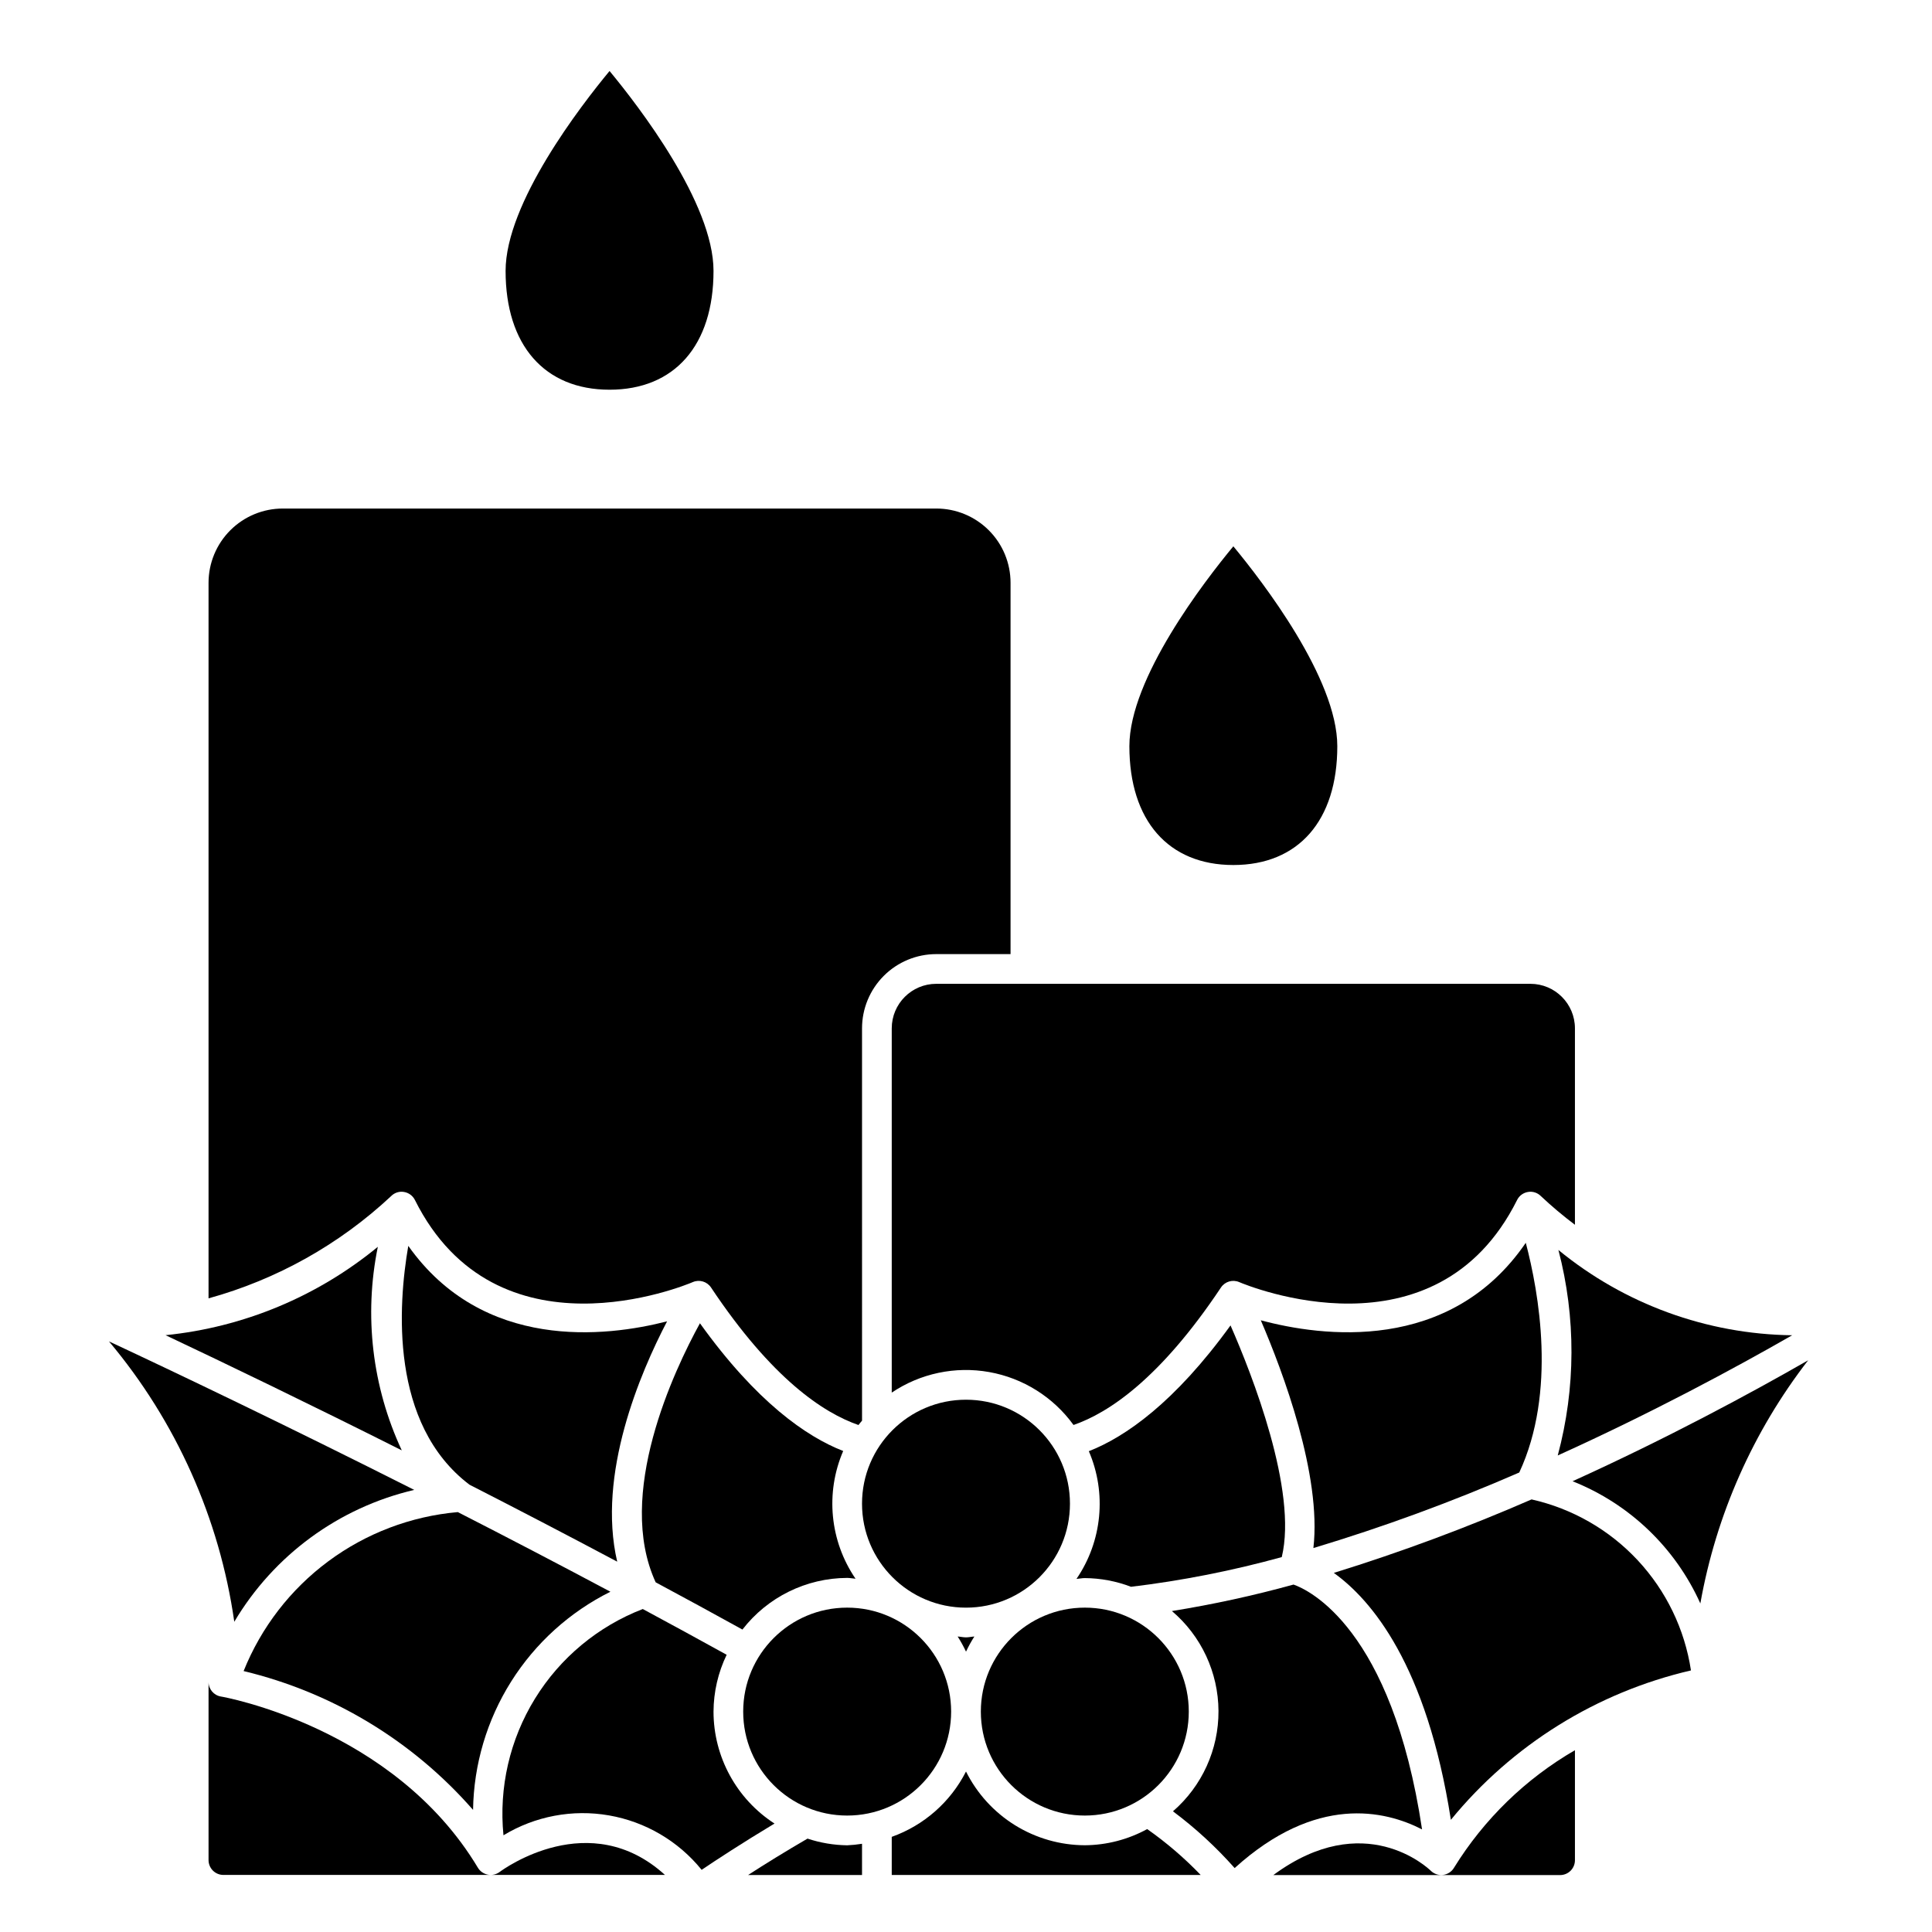<?xml version="1.0" encoding="UTF-8"?>
<!-- Uploaded to: SVG Repo, www.svgrepo.com, Generator: SVG Repo Mixer Tools -->
<svg fill="#000000" width="800px" height="800px" version="1.1" viewBox="144 144 512 512" xmlns="http://www.w3.org/2000/svg">
 <g>
  <path d="m358 631.25c-5.977 3.473-11.391 6.824-15.742 9.645h30.188v-8.273c-1.301 0.211-2.617 0.344-3.934 0.402-3.574-0.051-7.117-0.648-10.512-1.773z"/>
  <path d="m594.61 568.93c4.176-23.477 13.977-45.586 28.57-64.441-15.352 8.809-37.297 20.648-62.434 32.055 15.066 5.984 27.211 17.602 33.863 32.387z"/>
  <path d="m549.88 541.36c-17.098 7.453-34.59 13.953-52.406 19.477 9.902 7.086 24.617 24.301 31.023 65.434 16.25-19.867 38.621-33.789 63.625-39.59-1.656-10.93-6.578-21.105-14.113-29.191-7.539-8.086-17.344-13.707-28.129-16.129z"/>
  <path d="m253.78 538.84c-34.344-17.32-63.258-31.117-80.902-39.359 17.793 21.18 29.301 46.922 33.211 74.305 10.48-17.652 27.703-30.27 47.691-34.945z"/>
  <path d="m276.41 640.09c-0.898 0.676-2.043 0.934-3.148 0.711-1.094-0.215-2.047-0.887-2.621-1.844-22.332-37.258-67.629-45.312-68.094-45.359-1.895-0.316-3.285-1.961-3.281-3.887v47.23c0 1.047 0.414 2.047 1.152 2.785 0.738 0.738 1.738 1.152 2.785 1.152h117.02c-19.945-18.152-42.762-1.574-43.809-0.789z"/>
  <path d="m529.33 638.97c-0.617 1.047-1.684 1.746-2.891 1.902-1.203 0.152-2.414-0.258-3.273-1.113-0.789-0.746-17.617-16.648-41.723 1.156h75.996c1.047 0 2.047-0.414 2.785-1.152 0.738-0.738 1.152-1.738 1.152-2.785v-29.156c-13.09 7.578-24.098 18.281-32.047 31.148z"/>
  <path d="m333.09 597.59c0.027-5.215 1.215-10.359 3.481-15.059-7.453-4.121-14.859-8.16-22.223-12.121v-0.004c-11.867 4.578-21.906 12.922-28.574 23.754-6.672 10.832-9.602 23.551-8.348 36.211 8.383-5.082 18.32-6.953 27.977-5.269 9.652 1.68 18.371 6.805 24.539 14.422 3.793-2.559 10.84-7.18 19.316-12.266v0.004c-10.07-6.512-16.156-17.68-16.168-29.672z"/>
  <path d="m244.13 474.42c-16.031 13.184-35.602 21.332-56.254 23.418 16.152 7.637 37.785 18.059 62.598 30.52-7.844-16.832-10.066-35.742-6.344-53.938z"/>
  <path d="m520.86 628.81c-8.004-53.355-30.086-63.496-34.062-64.883-10.605 2.93-21.367 5.273-32.23 7.016 7.781 6.598 12.289 16.27 12.344 26.473 0.055 10.203-4.356 19.918-12.066 26.598 5.949 4.445 11.426 9.484 16.348 15.043 21.562-19.535 39.801-15.316 49.668-10.246z"/>
  <path d="m431.49 633.01c-6.543-0.023-12.953-1.863-18.512-5.312-5.559-3.449-10.051-8.375-12.977-14.227-4.106 8.078-11.148 14.273-19.68 17.316v10.094h81.867c-4.32-4.5-9.066-8.57-14.168-12.156-5.074 2.773-10.754 4.246-16.531 4.285z"/>
  <path d="m251.06 459.88c1.25 0.203 2.324 0.992 2.891 2.125 21.648 43.297 71.539 22.664 73.66 21.758h-0.004c1.742-0.746 3.766-0.141 4.82 1.434 16.129 24.199 29.781 33.227 39.078 36.449 0.293-0.402 0.637-0.789 0.945-1.148l-0.004-103.97c0-5.223 2.074-10.227 5.766-13.918 3.691-3.691 8.695-5.762 13.914-5.762h19.68v-98.402c0-5.219-2.07-10.227-5.762-13.914-3.691-3.691-8.695-5.766-13.918-5.766h-173.18c-5.219 0-10.227 2.074-13.914 5.766-3.691 3.688-5.766 8.695-5.766 13.914v189.63c18.082-4.988 34.684-14.285 48.383-27.094 0.887-0.906 2.164-1.32 3.414-1.102z"/>
  <path d="m333.09 215.79c0-17.973-19.91-43.746-27.551-52.973-7.644 9.227-27.551 35-27.551 52.973 0 19.68 10.305 31.488 27.551 31.488s27.551-11.77 27.551-31.488z"/>
  <path d="m252.2 474.17c-2.707 15.672-4.984 47.23 16.223 63.293 12.539 6.406 25.672 13.234 39.141 20.395-5.398-23.191 6.094-50.051 13.219-63.691-16.266 4.188-48.785 7.949-68.582-19.996z"/>
  <path d="m427.55 542.49c0 15.219-12.336 27.555-27.551 27.555-15.219 0-27.555-12.336-27.555-27.555 0-15.215 12.336-27.551 27.555-27.551 15.215 0 27.551 12.336 27.551 27.551"/>
  <path d="m340.75 575.85c6.648-8.598 16.895-13.648 27.766-13.688 0.789 0 1.465 0.172 2.211 0.219-6.816-9.977-8.055-22.75-3.273-33.852-9.715-3.777-22.996-12.973-37.965-33.852-6.879 12.531-22.449 45.383-11.73 68.652 7.598 4.074 15.262 8.246 22.992 12.52z"/>
  <path d="m397.79 577.69c0.824 1.289 1.562 2.629 2.215 4.012 0.648-1.383 1.387-2.723 2.211-4.012-0.746 0.047-1.457 0.227-2.211 0.227-0.758 0-1.465-0.18-2.215-0.227z"/>
  <path d="m208.56 586.85c23.59 5.664 44.84 18.52 60.805 36.789 0.184-12.051 3.676-23.816 10.094-34.012 6.422-10.195 15.52-18.43 26.305-23.801-13.926-7.422-27.488-14.484-40.438-21.105-12.43 1.094-24.316 5.609-34.336 13.047-10.02 7.434-17.781 17.504-22.43 29.082z"/>
  <path d="m470.1 495.25c-14.801 20.469-27.922 29.574-37.551 33.332h0.004c4.781 11.098 3.543 23.871-3.277 33.848 0.746-0.047 1.457-0.219 2.211-0.219h0.004c4.188 0.031 8.332 0.812 12.246 2.305 13.492-1.621 26.844-4.254 39.945-7.871 4.242-17.594-7.875-48.398-13.582-61.395z"/>
  <path d="m396.06 597.59c0 15.219-12.336 27.551-27.551 27.551-15.219 0-27.555-12.332-27.555-27.551 0-15.215 12.336-27.551 27.555-27.551 15.215 0 27.551 12.336 27.551 27.551"/>
  <path d="m459.04 597.59c0 15.219-12.336 27.551-27.551 27.551-15.219 0-27.555-12.332-27.555-27.551 0-15.215 12.336-27.551 27.555-27.551 15.215 0 27.551 12.336 27.551 27.551"/>
  <path d="m498.4 341.75c0-17.973-19.91-43.746-27.551-52.973-7.644 9.227-27.551 35-27.551 52.973 0 19.68 10.305 31.488 27.551 31.488s27.551-11.77 27.551-31.488z"/>
  <path d="m546.62 534.23c9.934-21.324 5.188-47.742 1.73-60.875-20.168 29.465-54.207 24.852-70.227 20.531 5.856 13.617 16.16 41.059 13.941 60.363h0.004c18.562-5.586 36.781-12.27 54.551-20.02z"/>
  <path d="m380.32 416.53v96.523c7.574-5.094 16.832-7.047 25.82-5.445s17.004 6.633 22.355 14.027c9.297-3.211 22.945-12.25 39.078-36.441l-0.004 0.004c1.055-1.574 3.078-2.18 4.82-1.434 2.125 0.906 52.012 21.539 73.66-21.758h-0.004c0.566-1.133 1.641-1.922 2.891-2.125 1.25-0.215 2.523 0.199 3.418 1.102 2.863 2.695 5.875 5.231 9.02 7.594v-52.047c0-6.523-5.285-11.809-11.809-11.809h-157.44c-6.519 0-11.805 5.285-11.805 11.809z"/>
  <path d="m556.82 529.71c24.961-11.297 46.824-23.082 62.125-31.852-22.617-0.281-44.465-8.254-61.949-22.602 4.672 17.859 4.613 36.625-0.176 54.453z"/>
 </g>
</svg>